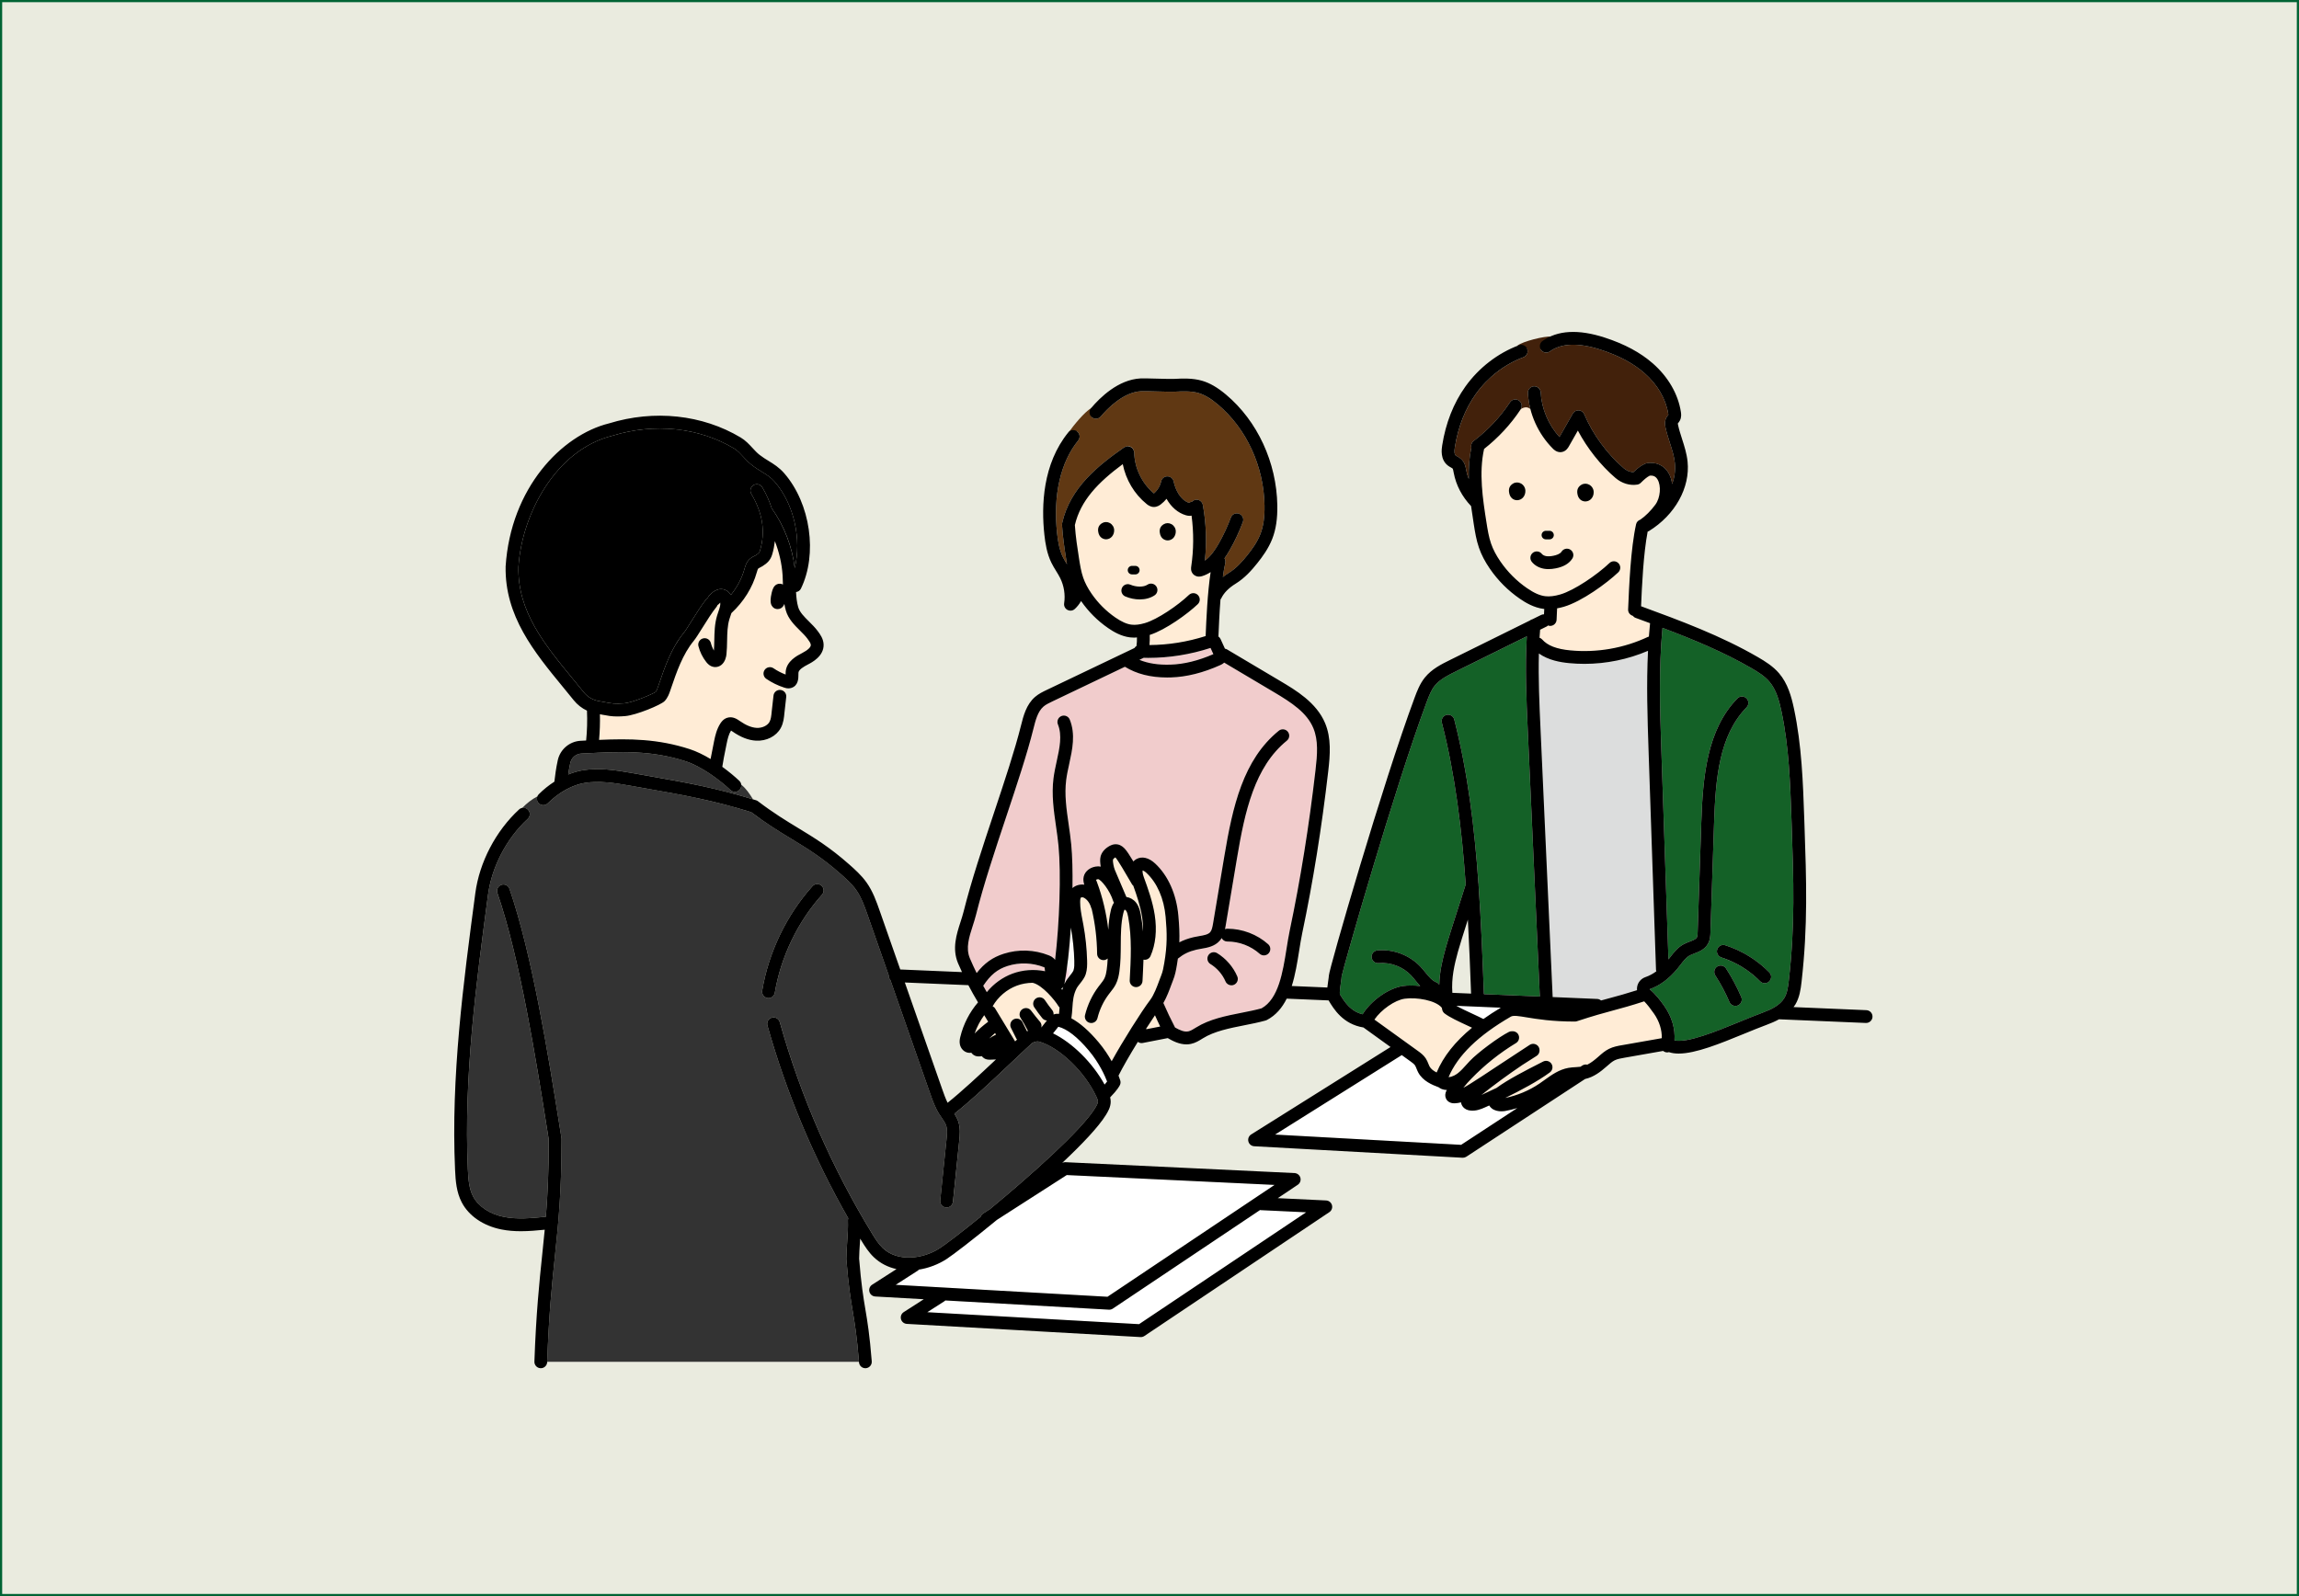 <?xml version="1.0" encoding="UTF-8"?><svg id="b" xmlns="http://www.w3.org/2000/svg" xmlns:xlink="http://www.w3.org/1999/xlink" viewBox="0 0 554.868 385.33"><defs><pattern id="d" x="0" y="0" width="4.739" height="4.739" patternTransform="translate(5392.534 2524.794) scale(1.246)" patternUnits="userSpaceOnUse" viewBox="0 0 4.739 4.739"><rect width="4.739" height="4.739" fill="none" stroke-width="0"/><rect width="4.739" height="4.739" fill="#fff" stroke-width="0"/><circle cx="2.369" cy="2.369" r="1.63" fill="#feb8ca" stroke-width="0"/></pattern></defs><g id="c"><rect x=".262" y=".262" width="554.343" height="384.806" fill="#eaebdf" stroke="#006334" stroke-miterlimit="10" stroke-width=".525"/><path d="M276.624,248.33l.037.144,3.357-.654c-.444-.896-.848-1.811-1.265-2.721-.638.933-1.364,2.036-2.129,3.23Z" fill="#ffecd6" stroke-width="0"/><path d="M280.999,232.478c.734-4.275.682-7.212.327-11.137-.399-4.432-2.045-8.203-4.634-10.616-.415-.386-.751-.55-.916-.593-.044.223-.024.775.278,1.609,1.002,2.757,2.138,5.882,2.643,9.147.57,3.69.215,7.122-1.026,9.927-.296.668-1.006.992-1.694.862-.05,1.734-.14,3.459-.233,5.163-.047.851-.781,1.493-1.626,1.458-.852-.046-1.504-.774-1.458-1.626.276-5.062.562-10.295-.364-15.281-.105-.571-.242-1.207-.534-1.576-.113-.141-.277-.219-.347-.226.012.018-.147.202-.31.89-.574,2.436-.591,4.962-.607,7.636-.013,2.094-.027,4.258-.33,6.409-.131.93-.335,2.023-.858,3.066-.378.753-.881,1.392-1.325,1.957l-.349.448c-1.297,1.707-2.251,3.712-2.759,5.798-.172.706-.804,1.179-1.499,1.179-.121,0-.243-.015-.366-.044-.829-.202-1.337-1.037-1.135-1.866.607-2.495,1.749-4.894,3.302-6.937l.382-.49c.388-.492.753-.957.991-1.429.323-.645.464-1.43.56-2.113.126-.892.192-1.792.233-2.703-.268.236-.608.395-.992.399h-.017c-.845,0-1.535-.68-1.544-1.529-.039-3.694-.49-7.358-1.308-10.831-.029-.068-.078-.123-.098-.197-.452-1.692-1.459-2.342-1.757-2.5-.31-.166-.672-.12-.75-.037-.055.06-.183.281-.184,1.034-.004,1.46.279,2.931.579,4.487l.208,1.099c.512,2.809.813,5.679.893,8.531.03,1.07.029,2.21-.335,3.355-.263.825-.856,1.582-1.431,2.315-.297.378-.604.77-.734,1.019-.843,1.613-.941,3.096-1.054,4.814-.052.793-.118,1.618-.247,2.487,2.092,1.129,4.294,3.053,6.58,5.782,1.332,1.59,2.362,3.176,3.148,4.578,2.617-4.76,7.168-11.992,9.28-14.777.933-1.23,1.702-3.325,2.21-4.71.175-.478.326-.885.449-1.177.396-.936.581-2.014.759-3.057Z" fill="#ffecd6" stroke-width="0"/><path d="M240.16,249.394c-.476.432-.961.855-1.413,1.314.505-.331,1.048-.667,1.641-.938l-.228-.376Z" fill="#ffecd6" stroke-width="0"/><path d="M252.191,241.455c.548.821,1.142,1.628,1.764,2.4.253.313.351.695.328,1.068.029-.012.051-.029.08-.039.447-.159.867-.162,1.235-.117.056-.51.1-1.021.134-1.546-.109-.099-.207-.211-.287-.344-.839-1.397-3.919-5.118-6.213-5.613-.002-0-.003-.002-.004-.002-1.292.011-2.583.234-3.79.68-2.445.906-4.567,2.719-5.865,4.988.236.126.453.292.602.538l4.82,7.944c.169-.159.316-.295.465-.434-.056-.074-.116-.143-.159-.229l-1.304-2.607c-.382-.763-.073-1.69.689-2.073.761-.378,1.69-.072,2.072.69l1.108,2.216c.083-.041.167-.069.25-.106-.035-.053-.079-.098-.109-.156-.51-1.019-1.078-2.017-1.689-2.968-.45-.701-.262-1.633.424-2.105.687-.472,1.626-.315,2.119.355.767,1.042,1.545,1.97,2.171,2.716.328.391.402.891.29,1.352l1.357-1.701c-.425-.02-.841-.209-1.129-.566-.681-.843-1.33-1.727-1.93-2.626-.473-.71-.282-1.667.427-2.141.709-.475,1.668-.284,2.142.427Z" fill="#ffecd6" stroke-width="0"/><path d="M352.649,276.383l13.576-8.889c-.97.293-1.954.535-2.947.711-.175.03-.511.078-.924.078-.689,0-1.591-.133-2.307-.697-.256-.201-.464-.441-.619-.71-.325.147-.634.287-.926.419-1.107.497-2.305.965-3.666.802-.699-.085-1.256-.35-1.659-.79-.309-.339-.498-.749-.563-1.188-.483.127-.982.213-1.501.235-.044.001-.089.002-.133.002-.91,0-1.648-.422-1.985-1.148-.264-.572-.231-1.202.094-1.877.034-.069.078-.13.112-.198-.142-.007-.285-.009-.426-.027-.621-.08-1.132-.288-1.532-.613-1.586-.594-3.824-1.501-4.942-3.578-.166-.307-.298-.632-.428-.957-.117-.293-.228-.571-.353-.761-.223-.337-.669-.658-1.1-.97l-2.1-1.514-30.581,19.191,44.91,2.478Z" fill="#fff" stroke-width="0"/><path d="M244.367,235.045c2.49-.921,5.257-1.107,7.865-.576l-.119-.805c-.005-.037-.01-.074-.015-.112-.035-.016-.079-.034-.136-.056-2.75-1.097-5.946-1.206-8.765-.304-2.467.788-4.14,2.151-5.896,4.794.283.516.567,1.031.862,1.54,1.624-2.007,3.792-3.588,6.203-4.48Z" fill="#f1cccc" stroke-width="0"/><path d="M238.5,246.658l-.959-1.58c-.98,1.355-1.767,2.845-2.314,4.428,1.008-1.041,2.113-1.981,3.273-2.847Z" fill="#ffecd6" stroke-width="0"/><path d="M372.75,260.743c1.726-1.243,3.51-2.527,5.775-2.938.632-.116,1.235-.148,1.818-.18.386-.02.748-.05,1.097-.094l.459-.301c.367-.241.799-.298,1.196-.204.851-.421,1.694-1.064,2.629-1.887l.157-.138c.695-.615,1.482-1.311,2.456-1.793,1.058-.525,2.166-.718,3.144-.89l9.596-1.69c.059-1.958-.592-4.076-1.874-5.914-.905-1.298-1.638-2.224-2.371-2.984-3.212,1.046-5.29,1.608-7.466,2.195-2.333.63-4.744,1.28-8.779,2.609-.156.051-.319.078-.483.078-5.503,0-9.187-.607-11.625-1.009-1.941-.32-3.226-.535-3.829-.181-7.892,4.572-12.813,9.355-15.039,14.615.992-.065,1.845-.633,2.312-1.003.689-.549,1.303-1.234,1.956-1.961.28-.312.56-.624.848-.927,1.925-2.036,6.976-5.789,9.48-7.044.232-.116.477-.15.719-.145.577-.062,1.166.196,1.485.726.442.729.209,1.678-.521,2.12-3.948,2.391-7.58,5.289-10.792,8.613-.634.656-1.308,1.387-1.919,2.183.507-.254,1.017-.56,1.533-.877,1.788-1.103,3.941-2.536,6.22-4.054,1.707-1.136,3.452-2.284,5.203-3.416,1.02-.682,2.041-1.362,3.073-2.017.72-.456,1.673-.245,2.131.476.13.204.192.427.218.652.003.017-.004.034-.001.052.013.16.017.32-.019.474-.079.41-.311.789-.695,1.025-1.135.7-2.279,1.439-3.421,2.18-3.386,2.281-6.695,4.705-9.885,7.244.942-.426,2.216-1.013,3.65-1.701,2.755-2.04,7.294-4.35,10.377-5.918l.879-.449c.717-.364,1.592-.122,2.015.56.424.683.254,1.576-.391,2.054-2.826,2.101-7.082,4.368-10.788,6.174,2.929-.593,5.769-1.78,8.244-3.453.411-.277.819-.571,1.227-.865Z" fill="#ffecd6" stroke-width="0"/><path d="M419.749,246.723c1.985-.813,3.859-1.581,5.624-2.236,2.01-.745,4.21-1.751,5.284-3.562.69-1.165.901-2.624,1.087-4.272,1.512-13.388,1.145-24.003.68-37.444l-.049-1.432c-.296-8.585-.601-17.462-2.412-26.036-.551-2.603-1.286-5.276-2.935-7.199-1.149-1.341-2.733-2.317-4.257-3.202-6.799-3.949-14.169-6.987-21.523-9.765-.939,9.78-.611,19.789-.282,29.481l1.716,50.558c.157-.197.314-.393.469-.595.801-1.042,1.709-2.223,3.047-2.987.542-.308,1.095-.521,1.63-.725.795-.304,1.481-.567,1.711-.988.158-.292.178-.836.194-1.317l.876-26.368c.366-11.038,1.341-22.448,8.713-30.021.593-.612,1.571-.624,2.183-.03.611.595.624,1.573.029,2.184-6.606,6.788-7.477,17.103-7.839,27.969l-.876,26.369c-.024.742-.058,1.757-.57,2.694-.775,1.418-2.185,1.958-3.316,2.391-.447.172-.869.332-1.205.525-.798.455-1.445,1.295-2.129,2.186-.254.331-.509.662-.774.98-2.059,2.468-4.246,4.081-6.689,4.93,1.487,1.218,2.609,2.715,3.601,4.137,1.779,2.552,2.606,5.463,2.402,8.218,3.109.676,10.011-2.148,15.61-4.444ZM414.453,229.197c.26-.811,1.126-1.263,1.942-.998,3.997,1.284,7.671,3.544,10.624,6.537.599.606.593,1.585-.015,2.183-.301.297-.692.445-1.084.445-.399,0-.797-.153-1.099-.46-2.606-2.64-5.845-4.633-9.371-5.765-.812-.26-1.258-1.131-.998-1.942ZM414.45,233.345c.716-.461,1.673-.257,2.136.459,1.411,2.183,2.646,4.503,3.67,6.897.336.785-.027,1.692-.811,2.028-.198.085-.405.125-.607.125-.6,0-1.17-.35-1.42-.936-.958-2.234-2.11-4.401-3.427-6.437-.462-.717-.257-1.672.459-2.136Z" fill="#146127" stroke-width="0"/><path d="M351.33,162.105c-1.868.924-3.802,1.88-5.037,3.417-.843,1.045-1.363,2.346-1.957,3.939-7.772,20.869-20.032,63.802-20.522,66.202-.016.4-.092.927-.187,1.58-.108.744-.33,2.26-.252,2.777,1.301,2.171,2.73,4.154,5.486,4.845,2.04-3.302,6.319-6.355,9.779-6.825,1.114-.152,2.585-.169,4.132.004-.423-.449-.809-.918-1.175-1.366-.338-.414-.674-.828-1.033-1.208-1.973-2.094-4.968-3.219-7.835-2.95-.845.08-1.603-.54-1.684-1.39-.082-.848.54-1.603,1.39-1.684,3.789-.366,7.765,1.132,10.379,3.907.408.432.792.902,1.176,1.372.858,1.05,1.669,2.042,2.676,2.412.307.112.532.327.707.575.072-3.127.769-6.026,1.531-8.787.54-1.959,2.22-7.194,3.568-11.4.532-1.66.988-3.082,1.281-4.016-.944-13.314-2.536-26.517-5.752-39.038-.212-.826.286-1.667,1.111-1.88.821-.209,1.667.285,1.88,1.112,3.266,12.717,4.881,26.062,5.836,39.494.041.162.05.326.036.498.614,8.786.953,17.606,1.282,26.311l13.498.571-2.923-64.541c-.332-7.34-.67-14.903-.218-22.421l-17.17,8.491Z" fill="#146127" stroke-width="0"/><path d="M367.016,98.825c-2.413,3.65-5.392,6.848-8.829,9.556-1.294,5.779-.315,12.097.564,17.686.273,1.741.555,3.541,1.122,5.176.492,1.417,1.232,2.831,2.26,4.326,1.748,2.536,3.914,4.704,6.439,6.442,1.687,1.162,3.086,1.775,4.402,1.931,1.028.122,2.213-.018,3.622-.432,3.365-.986,8.842-4.715,11.848-7.578.616-.587,1.592-.565,2.183.052.588.618.565,1.595-.054,2.183-2.729,2.6-8.781,7.037-13.108,8.305-.576.169-1.124.294-1.657.391l-.126,2.768c-.038.828-.722,1.474-1.542,1.474-.023,0-.047-.001-.072-.002-.157-.007-.298-.059-.439-.11-.096.082-.181.173-.299.231l-1.619.801c-.05.645-.101,1.291-.139,1.938.231.086.449.209.624.407,1.307,1.487,3.471,2.327,6.81,2.645,6.427.606,12.914-.522,18.76-3.272.063-.03.13-.027.195-.048.082-1.083.174-2.166.286-3.246-1.178-.437-2.354-.869-3.524-1.299-.269-.099-.473-.28-.642-.487-.67-.192-1.159-.795-1.129-1.522l.01-.223c.226-5.414.606-14.477,1.916-20.365.122-.547.529-.937,1.024-1.105,1.198-.813,2.572-2.176,3.639-3.638,1.2-1.644,1.438-4.547.499-6.091-.425-.697-1.008-.978-1.871-.89-.735.366-1.396.982-2.171,1.738-.23.225-.525.371-.842.42-1.823.28-3.73-.303-5.25-1.602-3.568-3.043-6.83-7.179-9.081-11.445l-2.185,3.836c-.176.311-.716,1.26-1.856,1.37-1.053.102-1.742-.597-1.972-.827-2.639-2.635-4.525-5.999-5.442-9.582-.565-.539-1.515-.552-2.319,0-.015.027-.016.057-.034.083ZM381.668,117.037c.589-.349,1.301-.354,1.909-.013.644.36,1.05,1.035,1.061,1.762.018,1.234-.803,2.208-1.912,2.265-.032.002-.065.003-.097.003-.817,0-1.78-.522-1.944-2.018-.096-.89.224-1.544.982-1.998ZM373.098,128.147h.005l.875.001h.002c.567,0,1.028.459,1.03,1.028.001.568-.459,1.03-1.027,1.031l-.89-.001c-.568-.002-1.027-.466-1.025-1.034.002-.567.462-1.025,1.03-1.025ZM369.947,133.459c.667-.529,1.638-.42,2.17.247.215.271.602.472,1.06.553.47.083,1.028.054,1.75-.091.695-.139,1.598-.422,1.948-.982.453-.724,1.408-.941,2.129-.49.723.452.942,1.405.49,2.128-.751,1.199-2.085,1.997-3.964,2.373-.657.131-1.247.196-1.798.196-.378,0-.738-.031-1.088-.092-1.211-.212-2.256-.806-2.945-1.672-.531-.668-.42-1.639.247-2.17ZM368.155,118.487c.018,1.236-.804,2.209-1.914,2.265-.032.001-.065.002-.097.002-.814,0-1.778-.522-1.941-2.018-.097-.892.225-1.546.985-2.0.582-.346,1.295-.354,1.906-.013.644.36,1.051,1.035,1.062,1.763Z" fill="#ffecd6" stroke-width="0"/><path d="M404.228,111.746c-.166-1.603-.668-3.17-1.2-4.83-.378-1.182-.77-2.404-1.043-3.671-.102-.47-.316-1.454.183-2.406.148-.284.327-.497.458-.651.012-.014.024-.028.035-.041-.004-.051-.012-.128-.03-.248-.556-3.587-2.6-7.083-5.754-9.843-2.691-2.354-6.134-4.193-10.526-5.621-5.351-1.74-9.477-1.607-12.261.397-.691.497-1.656.34-2.155-.352-.382-.531,2.008-2.697,2.344-3.216-1.278-.179-6.829,1.107-8.107,2.228.23.172,2.325.474,2.433.763.298.8-.11,1.689-.909,1.986-4.532,1.684-8.616,4.836-11.499,8.875-2.589,3.625-4.294,7.966-5.068,12.902-.169,1.074-.094,1.713.229,1.953.105.079.223.138.338.201.264.145.591.326.902.598.93.817,1.127,1.893,1.272,2.679l.024.136c.131.701.345,1.385.6,2.056-.068-2.523.089-5.066.613-7.572-.148-.584.055-1.226.566-1.613,3.444-2.601,6.393-5.741,8.767-9.333.47-.711,1.426-.908,2.141-.437.685.453.876,1.354.471,2.056.999-.59,1.685-.5,2.319,0-.324-1.266-.533-2.558-.603-3.857-.046-.852.607-1.579,1.458-1.625.894-.038,1.58.607,1.626,1.459.213,3.933,1.853,7.813,4.533,10.78l3.223-5.659c.292-.511.839-.811,1.436-.778.588.036,1.104.403,1.331.946,1.991,4.766,5.556,9.639,9.535,13.033.352.299,1.223.932,2.331.933.768-.734,1.698-1.544,2.879-2.057.12-.052.248-.089.378-.11,2.194-.34,4.079.504,5.178,2.311.482.791.769,1.745.911,2.754.566-1.621.826-3.348.642-5.124Z" fill="#42210b" stroke-width="0"/><path d="M257.86,104.445c.396-.045,1.797-.544,2.132-.272.663.537.765,1.509.228,2.172-4.283,5.29-6.09,13.253-5.088,22.424.198,1.817.519,3.916,1.387,5.701.284.584.633,1.152,1.001,1.753-.051-.311-.102-.623-.15-.93-.413-2.629-.881-5.608-1.053-8.582-.004-.075.024-.141.031-.214.006-.071-.012-.138.004-.209,1.897-8.539,8.716-13.913,14.958-18.281.039-.028.086-.032.127-.056.09-.052.183-.091.284-.124.101-.033.198-.057.301-.068.047-.006.088-.03.136-.031.774-.051,1.396.5,1.545,1.216.001.006.001.012.002.019.017.089.031.179.033.272.091,3.785,1.866,7.462,4.762,9.888.903-.784,1.504-1.802,1.737-2.892.152-.713.781-1.222,1.51-1.222.728,0,1.358.509,1.51,1.221.442,2.067,1.653,4.491,3.73,5.17.217-.164.474-.264.742-.297.214-.211.471-.382.789-.439.845-.16,1.642.406,1.794,1.245.802,4.443.965,8.954.487,13.436,1.473-1.055,2.573-2.766,3.335-4.101,1.148-2.013,2.136-4.132,2.937-6.299.295-.8,1.182-1.212,1.984-.913.8.296,1.208,1.184.913,1.984-.859,2.324-1.919,4.598-3.151,6.757-.357.626-.786,1.319-1.28,2.014.197.328.28.726.19,1.128-.229,1.026-.423,2.177-.592,3.395.453-.356.939-.698,1.466-1.023,1.816-1.118,3.265-2.777,4.443-4.252,1.062-1.331,2.38-3.112,3.146-5.082.731-1.882,1.05-4.075,1.004-6.9-.156-9.488-4.369-18.614-11.269-24.412-1.737-1.458-3.225-2.334-4.685-2.757-1.801-.522-3.832-.42-5.798-.321-.688.033-2.357-.009-4.127-.057-1.559-.041-3.322-.089-3.89-.059-4.362.22-8.263,4.33-9.737,6.087-.548.655-1.523.738-2.175.19-.407-.341-.116-1.773-.066-2.265-1.799,1.068-4.387,4.315-5.586,5.983Z" fill="#603813" stroke-width="0"/><path d="M189.24,165.988c-1.518-.492-2.96-1.199-4.285-2.101-.705-.48-.888-1.441-.408-2.146.48-.706,1.442-.887,2.146-.408.912.621,1.892,1.129,2.921,1.515-.001-.226.001-.447.016-.652.183-2.579,2.736-3.897,3.963-4.53,1.373-.709,2.121-1.409,2.104-1.97-.012-.427-.458-1.025-.815-1.506-.49-.659-1.129-1.293-1.805-1.964-1.327-1.317-2.83-2.81-3.405-4.835-.151-.531-.265-1.063-.355-1.596-.169.417-.414.806-.839,1.045-.237.134-.521.203-.803.203-.227,0-.453-.045-.654-.136-.287-.13-.795-.467-.968-1.263-.083-.386-.15-1.065.202-2.551.195-.832.481-1.654,1.24-2.023.449-.219,1.032-.195,1.477.042-.02-.751-.039-1.501-.087-2.247-.183-2.786-.832-5.578-1.863-8.231-.128,1.066-.322,2.13-.638,3.191-.431,1.447-1.253,2.185-2.439,2.905-.167.102-.343.192-.519.281-.128.065-.262.121-.372.206-.164.125-.278.536-.389.933-1.048,3.728-3.163,7.097-6.134,9.866-.073.229-.149.455-.224.674-.09.261-.18.521-.258.78-.486,1.608-.519,3.351-.555,5.197-.021,1.077-.043,2.191-.159,3.307-.053.511-.278,1.783-1.217,2.539-.425.343-.94.525-1.473.525-.087,0-.175-.005-.262-.015-1.067-.119-1.692-.914-1.927-1.213-.877-1.117-1.526-2.436-1.877-3.813-.21-.826.29-1.667,1.117-1.877.821-.211,1.666.29,1.877,1.117.161.635.413,1.252.742,1.822.058-.795.074-1.605.09-2.452.038-1.974.078-4.015.687-6.03.089-.295.19-.592.293-.89.283-.823.551-1.605.456-2.212-.11.091-.253.226-.431.427-.07.079-.161.121-.242.182-.058.141-.115.282-.217.406-1.029,1.247-2.377,3.402-3.46,5.133-.872,1.394-1.561,2.495-2.029,3.063-2.697,3.268-4.155,7.54-5.565,11.672l-.114.337c-.257.75-.608,1.775-1.389,2.578-.882.908-6.827,3.378-9.493,3.604-.735.062-1.353.089-1.901.089-1.397,0-2.335-.178-3.576-.414-.198-.037-.408-.077-.629-.118.052,2.062-.017,4.132-.204,6.19,7.415-.32,14.182-.266,21.887,2.235,1.658.538,3.379,1.391,5.029,2.384.187-1.051.448-2.349.851-4.334.273-1.345.637-2.894,1.504-4.242.168-.262.68-1.059,1.62-1.369,1.34-.444,2.458.336,3.059.754,1.522,1.058,2.861,1.605,4.093,1.672,1.319.071,2.59-.523,3.097-1.444.355-.645.439-1.547.52-2.421.089-.961.158-1.486.226-2.012.065-.493.129-.988.213-1.891.079-.849.839-1.464,1.681-1.395.474.044.861.309,1.112.673.137-.368.255-.736.343-1.103-.239-.042-.449-.096-.584-.14Z" fill="#ffecd6" stroke-width="0"/><path d="M178.886,189.423c.059.445-.054.909-.387,1.26-.304.321-.713.483-1.121.483-.382,0-.763-.14-1.061-.423-2.758-2.61-7.165-5.771-10.794-6.949-8.385-2.724-15.789-2.35-24.361-1.917l-.854.043c-1.289.065-2.384.997-2.663,2.268-.221,1.005-.374,1.919-.499,2.79,1.198-.49,2.401-.853,3.568-1.035,3.938-.616,7.894-.023,11.607.637l3.66.646c9.533,1.677,16.508,2.914,25.762,5.747-.819-1.343-1.701-2.643-2.855-3.551Z" fill="#333" stroke-width="0"/><path d="M264.591,264.695c-2.804-5.997-8.853-11.811-13.771-13.234-.432-.124-1.043-.011-1.639.301-.318.234-2.462,2.264-4.536,4.225-4.42,4.181-10.385,9.825-14.303,12.881.348.539.685,1.127.918,1.793.579,1.65.4,3.38.257,4.769l-1.515,14.692c-.082.795-.752,1.386-1.534,1.386-.053,0-.106-.002-.16-.009-.849-.088-1.465-.846-1.378-1.694l1.515-14.692c.123-1.196.25-2.433-.1-3.432-.21-.6-.62-1.193-1.054-1.821-.211-.304-.42-.609-.615-.919-1.006-1.603-1.613-3.335-2.199-5.009l-9.577-27.341c-.271-.292-.431-.686-.413-1.116.001-.013.008-.024.009-.037l-5.056-14.434c-.753-2.152-1.533-4.378-2.82-6.186-.963-1.355-2.202-2.49-3.721-3.832-4.475-3.959-8.068-6.143-11.873-8.456-2.96-1.801-6.021-3.661-9.727-6.468-9.316-2.883-16.268-4.106-25.857-5.793l-3.664-.647c-3.458-.615-7.123-1.17-10.59-.627-3.005.47-6.356,2.312-8.964,4.927-.602.604-1.58.605-2.184.003-.45-.448-.563-1.104-.344-1.659-1.286.661-2.562,1.648-3.668,2.793.511-.102,1.058.03,1.437.441.578.627.538,1.605-.089,2.182-5.104,4.703-8.691,11.56-9.594,18.344-2.884,21.665-5.867,44.069-4.868,66.234.108,2.391.285,4.694,1.26,6.569,1.254,2.413,4.028,4.261,7.419,4.943,3.26.657,6.732.31,10.09-.027.021-.002.04.007.061.006.415-5.106.697-10.779.699-18.637l-.286-1.796c-2.811-17.67-6.66-41.87-12.115-57.742-.277-.806.152-1.684.958-1.962.807-.277,1.685.152,1.962.959,5.542,16.125,9.416,40.478,12.244,58.261l.305,1.916c.013.08.019.162.019.243,0,12.922-.776,20.353-1.598,28.219-.718,6.865-1.459,13.963-1.869,25.552h75.249c-.499-6.225-1.007-9.253-1.498-12.177-.505-3.01-1.027-6.122-1.541-12.564-.004-.046-.005-.091-.005-.138.013-1.329.108-2.722.2-4.071.12-1.763.245-3.587.178-5.212-.007-.175.032-.339.08-.498-8.359-14.648-14.916-30.264-19.498-46.519-.231-.82.246-1.673,1.067-1.905.825-.232,1.675.246,1.906,1.067,5.063,17.963,12.561,35.144,22.285,51.063.827,1.353,1.591,2.55,2.567,3.481,3.633,3.461,9.77,2.626,13.697.086,1.596-1.034,5.351-3.904,9.917-7.617.111-.311.298-.599.597-.791l1.691-1.085c9.791-8.087,22.05-19.01,25.317-24.315.332-.539.707-1.15.714-1.623.005-.358-.202-.832-.397-1.25ZM198.393,215.996c-5.882,6.565-9.928,14.974-11.392,23.679-.127.753-.781,1.288-1.521,1.288-.085,0-.172-.007-.258-.022-.841-.141-1.408-.937-1.267-1.779,1.561-9.272,5.871-18.232,12.138-25.227.569-.634,1.546-.688,2.18-.119.635.57.689,1.546.12,2.181Z" fill="#333" stroke-width="0"/><path d="M358.021,246.01c1.301-.926,2.704-1.839,4.211-2.74l-10.755-.455c1.094.624,2.644,1.343,3.959,1.953.965.448,1.873.871,2.585,1.242Z" fill="#fff" stroke-width="0"/><path d="M382.407,160.266c-1.23,0-2.463-.058-3.694-.175-2.122-.201-4.985-.688-7.298-2.328-.154,6.068.118,12.174.389,18.132l2.936,64.812,10.778.456c.348.015.647.164.897.37.747-.208,1.453-.399,2.147-.586,1.958-.528,3.824-1.032,6.536-1.898-.027-.288-.022-.582.037-.877.213-1.066.954-1.917,1.986-2.276.924-.321,1.795-.785,2.64-1.403-.034-.119-.08-.234-.085-.364l-1.798-52.967c-.268-7.884-.533-15.977-.129-24.04-4.858,2.07-10.078,3.145-15.343,3.145Z" fill="#dcdddd" stroke-width="0"/><path d="M344.097,255.496c.301.456.483.915.644,1.319.086.215.169.432.279.635.332.617.956,1.076,1.717,1.466,1.61-3.849,4.435-7.425,8.545-10.812-.366-.172-.747-.35-1.145-.534-2.104-.976-4.28-1.985-5.483-2.909-.268-.206-.461-.494-.55-.82-.052-.191-.077-.373-.123-.562-1.488-1.803-6.051-2.569-8.925-2.18-2.415.329-5.703,2.66-7.339,5.045l10.51,7.579c.595.428,1.335.963,1.872,1.772Z" fill="#ffecd6" stroke-width="0"/><path d="M292.849,157.924l-.684-1.5c-4.886,1.587-9.94,2.398-15.066,2.398-.354,0-.709-.014-1.063-.022l-1.044.499c2.125.875,4.58,1.258,7.536,1.156,3.223-.1,6.692-.952,10.32-2.53Z" fill="#f1cccc" stroke-width="0"/><path d="M240.617,294.489c-5.747,4.728-10.575,8.437-12.186,9.48-1.939,1.255-4.263,2.16-6.662,2.537-.08.083-.147.176-.248.241l-5.344,3.431,51.117,2.886,40.326-27.005-50.157-2.382-16.846,10.813Z" fill="#fff" stroke-width="0"/><path d="M181.875,117.113c.732-.434,1.681-.193,2.116.542.991,1.673,1.723,3.352,2.253,5.034,3.064,4.313,4.966,9.274,5.567,14.44,1.689-6.907-.139-15.402-4.835-20.819-.942-1.087-1.941-1.701-3.096-2.411-.774-.476-1.574-.968-2.441-1.644-.793-.618-1.439-1.317-2.063-1.992-.722-.781-1.403-1.519-2.208-2-8.498-5.079-19.2-6.201-29.362-3.074-13.645,3.394-21.848,18.853-22.68,31.686-.206,10.778,6.267,18.658,13.12,27.001.877,1.067,1.758,2.139,2.629,3.223.918,1.142,2.208,1.903,3.635,2.145.566.096,1.05.187,1.488.271,1.634.31,2.453.467,4.642.281,2.019-.17,6.746-2.187,7.591-2.737.27-.319.459-.873.628-1.365l.114-.335c1.499-4.394,3.05-8.938,6.106-12.64.339-.411,1.045-1.54,1.793-2.735,1.19-1.902,2.539-4.058,3.697-5.46.076-.092.176-.147.266-.216.065-.163.146-.323.27-.462,1.299-1.456,2.607-1.948,3.887-1.457.589.225,1.067.67,1.408,1.246,1.522-1.897,2.64-4.004,3.264-6.226.237-.849.528-1.891,1.51-2.643.299-.229.61-.386.859-.512.105-.053.211-.104.309-.164.829-.504.95-.704,1.082-1.146,1.359-4.561.675-9.047-2.09-13.714-.434-.734-.192-1.681.542-2.116Z" fill="#000" stroke-width="0"/><path d="M287.587,124.487c-.136.02-.269.049-.412.049-.307,0-.629-.046-.957-.143-1.924-.567-3.551-1.979-4.672-3.977-.411.504-.879.959-1.393,1.349-.225.171-.825.626-1.642.629h-.005c-.871,0-1.49-.5-1.755-.714-2.985-2.404-5.022-5.881-5.769-9.632-5.968,4.416-10.172,8.783-11.561,14.706.173,2.753.611,5.568,1.002,8.059.246,1.566.5,3.185,1.006,4.642.439,1.264,1.1,2.529,2.021,3.866,1.566,2.273,3.507,4.216,5.769,5.773,1.501,1.033,2.741,1.578,3.902,1.717.905.106,1.956-.019,3.207-.385,3.014-.884,7.926-4.229,10.624-6.8.616-.588,1.592-.565,2.183.052.588.618.565,1.595-.054,2.183-2.412,2.3-7.69,6.168-11.594,7.422.019.796.015,1.609-.06,2.445,4.577-.039,9.203-.787,13.555-2.172.17-4.076.44-10.383,1.206-15.439-.627.402-1.303.744-2.052.969-.279.083-.531.118-.756.118-.798,0-1.272-.433-1.464-.658-.572-.664-.458-1.451-.42-1.71.609-4.108.635-8.252.09-12.349ZM267.039,130.193c-.026.001-.052.002-.079.002-.671,0-1.751-.406-1.919-1.954v-.001c-.094-.87.22-1.508.96-1.95.574-.341,1.273-.346,1.869-.015.628.35,1.025,1.008,1.037,1.717.02,1.199-.783,2.144-1.867,2.2ZM273.22,136.611l.792.002c.568,0,1.03.461,1.03,1.03s-.461,1.03-1.03,1.03l-.801-.002c-.568-.002-1.027-.466-1.025-1.034s.522-1.036,1.034-1.025ZM278.667,143.717c-.98.66-2.245.994-3.594.994-1.139,0-2.338-.238-3.477-.719-.786-.332-1.154-1.237-.822-2.023.332-.787,1.234-1.156,2.023-.823,1.48.625,3.224.628,4.145.008.707-.476,1.668-.289,2.144.418.476.707.289,1.667-.418,2.144ZM281.908,130.462c-.026.001-.052.002-.079.002-.672,0-1.754-.407-1.919-1.958-.092-.869.222-1.506.963-1.947.571-.341,1.272-.348,1.869-.013.629.352,1.025,1.012,1.034,1.723.019,1.192-.783,2.138-1.868,2.193Z" fill="#ffecd6" stroke-width="0"/><path d="M283.602,248.054c1.15.649,2.252,1.137,3.204.935.553-.116,1.139-.482,1.76-.869l.114-.072c3.242-2.019,7.202-2.803,11.032-3.56,1.677-.332,3.259-.65,4.745-1.056,4.108-2.262,5.141-8.707,6.048-14.406.248-1.557.483-3.028.773-4.409,2.57-12.221,4.662-25.243,6.218-38.701.441-3.808.703-7.2-.535-10.154-1.564-3.729-5.222-6.128-9.488-8.661l-12.024-7.138c-.339.326-.715.502-.928.598-4.145,1.86-8.149,2.863-11.896,2.98-.316.01-.629.015-.937.015-4.031,0-7.375-.858-10.193-2.587l-17.524,8.373c-.804.384-1.564.747-2.143,1.248-1.377,1.19-1.92,3.36-2.398,5.275-1.544,6.18-3.993,13.53-6.586,21.312-2.688,8.068-5.468,16.41-7.278,23.656-.228.912-.522,1.827-.807,2.711-.88,2.736-1.712,5.321-.695,7.773.512,1.212,1.065,2.412,1.646,3.599,1.864-2.395,3.854-3.806,6.546-4.667,3.541-1.131,7.393-.997,10.849.377.348.138,1.059.428,1.541,1.113,1.059-8.839,1.47-20.763.824-27.54-.148-1.555-.379-3.153-.602-4.699-.543-3.768-1.106-7.664-.609-11.591.176-1.389.479-2.779.773-4.124.701-3.212,1.363-6.245.289-8.911-.319-.791.065-1.69.856-2.009.791-.318,1.69.065,2.009.856,1.429,3.548.633,7.196-.137,10.723-.291,1.338-.568,2.601-.726,3.854-.444,3.511.064,7.033.602,10.761.228,1.582.465,3.219.619,4.847.268,2.815.356,6.501.297,10.485.754-.666,1.802-.952,2.852-.817-.179-.555-.312-1.206-.146-1.927.329-1.428,1.759-2.453,3.476-2.495h.065c.194,0,.388.023.58.064-.154-.846-.224-1.777-.031-2.486.258-.946.936-1.771,1.962-2.389.276-.166,1.113-.667,2.124-.487.902.16,1.484.772,1.764,1.067.441.464,1.12,1.494,2.059,3.049.212-.224.449-.428.738-.583,1.351-.726,2.994-.332,4.512,1.08,3.147,2.934,5.136,7.408,5.605,12.598.209,2.32.312,4.324.233,6.43,1.027-.534,2.126-.931,3.416-1.236.439-.103.897-.183,1.356-.26,1.111-.189,2.16-.368,2.67-.95.394-.45.548-1.215.708-2.169l2.719-16.22c2.002-11.944,4.514-23.246,13.134-30.243.662-.536,1.634-.436,2.172.226.538.662.437,1.634-.225,2.172-7.784,6.318-10.134,17.019-12.036,28.357l-2.719,16.22c-.048.286-.102.601-.172.93.166-.062.34-.109.527-.11h.074c3.574,0,7.147,1.362,9.816,3.744.636.568.691,1.544.124,2.181-.305.342-.728.516-1.153.516-.366,0-.734-.129-1.028-.392-2.109-1.883-4.935-2.96-7.758-2.96h-.067c-.591,0-1.089-.343-1.348-.831-.131.211-.273.419-.444.615-1.234,1.409-2.957,1.703-4.477,1.961-.393.067-.786.133-1.162.222-1.842.435-3.108,1.057-4.476,2.161-.071.509-.15,1.031-.244,1.576-.2,1.159-.426,2.472-.959,3.735-.11.259-.24.618-.394,1.039-.447,1.219-1.076,2.92-1.908,4.37.002.004.005.006.007.01.866,1.991,1.813,3.973,2.813,5.898ZM291.637,230.615c.447-.728,1.396-.957,2.124-.51,2.138,1.312,3.865,3.304,4.861,5.612.338.784-.023,1.692-.806,2.03-.2.086-.408.127-.611.127-.599,0-1.167-.349-1.419-.932-.746-1.728-2.038-3.221-3.639-4.202-.728-.447-.955-1.397-.51-2.124Z" fill="#f1cccc" stroke-width="0"/><path d="M268.582,315.916c-.255.172-.554.262-.859.262-.029,0-.058-.001-.087-.002l-39.488-2.229c-.056.049-.094.112-.158.153l-4.19,2.69,51.117,2.886,40.327-27.007-10.973-.521c-.051-.002-.092-.028-.141-.036l-35.547,23.805Z" fill="#fff" stroke-width="0"/><path d="M266.594,261.84c.27-.31.469-.561.608-.748-.497-1.306-1.848-4.423-4.417-7.488-2.714-3.24-5.256-5.221-7.357-5.735-.006.007-.012.015-.018.022l-1.261,1.58c4.667,2.281,9.541,7.092,12.444,12.369Z" fill="#fff" stroke-width="0"/><path d="M259.095,234.267c.218-.685.215-1.494.191-2.332-.076-2.679-.357-5.373-.836-8.01-.34,5.123-.875,10.049-1.559,13.698.079-.172.154-.344.246-.519.262-.5.658-1.005,1.041-1.493.328-.419.824-1.051.918-1.345Z" fill="url(#d)" stroke-width="0"/><path d="M271.851,216.543c.874.125,1.73.596,2.332,1.355.697.879.964,1.929,1.15,2.931.25,1.347.418,2.698.525,4.049.043-1.12-.024-2.297-.213-3.518-.4-2.588-1.272-5.168-2.121-7.529-.109-.099-.221-.196-.301-.329-.135-.223-.357-.605-.632-1.078-.761-1.311-2.783-4.791-3.341-5.377-.021-.023-.041-.043-.058-.06-.001,0-.001.001-.001.001-.372.224-.542.438-.573.553-.083.399.173,1.813.451,2.47,1.297,3.076,2.204,5.222,2.782,6.532Z" fill="#ffecd6" stroke-width="0"/><path d="M265.043,212.237c-.242.01-.47.125-.521.181.033.019.164.368.242.574,1.341,3.584,2.255,7.472,2.731,11.472.079-1.563.237-3.135.605-4.694.083-.351.273-1.139.758-1.857-.048-.088-.113-.162-.144-.262-.881-2.814-2.964-5.262-3.67-5.414Z" fill="#ffecd6" stroke-width="0"/><path d="M256.143,238.694c.081.093.155.183.232.275.072-.234.156-.472.248-.711-.127.182-.292.325-.48.437Z" fill="#fff" stroke-width="0"/><path d="M450.46,243.871l-17.582-.744c.149-.204.303-.405.435-.627,1.004-1.695,1.282-3.568,1.499-5.5,1.538-13.615,1.168-24.33.7-37.898l-.05-1.431c-.299-8.714-.61-17.725-2.478-26.568-.634-3.001-1.509-6.117-3.61-8.57-1.462-1.706-3.375-2.889-5.053-3.863-8.955-5.203-18.754-8.822-28.245-12.31.211-5.019.566-12.641,1.586-18.017.107-.037.215-.076.315-.138,6.314-3.894,9.973-10.479,9.322-16.777-.198-1.922-.774-3.717-1.331-5.454-.372-1.163-.724-2.261-.965-3.379-.041-.191-.057-.301-.061-.365.013-.017.028-.033.043-.05.141-.167.335-.397.488-.713.399-.814.271-1.643.209-2.042-.668-4.305-3.074-8.458-6.774-11.695-3.01-2.634-6.806-4.673-11.605-6.234-6.341-2.063-11.394-1.783-15.019.827-.692.498-.849,1.463-.352,2.155s1.464.849,2.155.352c2.785-2.004,6.909-2.137,12.261-.397,4.393,1.429,7.836,3.268,10.526,5.621,3.154,2.76,5.198,6.256,5.755,9.843.018.12.027.198.03.248-.012.015-.024.029-.037.043-.13.154-.308.364-.459.653-.494.947-.284,1.929-.181,2.402.273,1.268.664,2.49,1.044,3.673.532,1.659,1.034,3.226,1.2,4.828.184,1.776-.076,3.503-.642,5.124-.141-1.008-.429-1.962-.911-2.753-1.1-1.807-2.983-2.651-5.178-2.311-.13.02-.258.057-.378.11-1.123.487-1.993,1.215-2.878,2.057-1.107-.001-1.981-.633-2.332-.933-3.982-3.396-7.547-8.268-9.536-13.033-.228-.543-.744-.91-1.331-.946-.598-.033-1.144.267-1.436.778l-3.224,5.658c-2.68-2.968-4.319-6.847-4.531-10.778-.045-.852-.79-1.498-1.625-1.459-.852.046-1.505.773-1.459,1.625.268,4.973,2.471,9.872,6.044,13.439.23.23.92.919,1.972.827,1.142-.111,1.681-1.059,1.857-1.37l2.183-3.836c2.251,4.265,5.513,8.402,9.083,11.446,1.521,1.299,3.434,1.885,5.25,1.601.318-.049.613-.197.843-.422.773-.755,1.432-1.37,2.169-1.737.873-.088,1.447.194,1.872.89.94,1.544.701,4.447-.499,6.091-1.067,1.462-2.442,2.826-3.643,3.64-.491.169-.898.558-1.02,1.102-1.313,5.905-1.69,14.987-1.917,20.413l-.007.175c-.03.727.458,1.329,1.128,1.521.169.207.373.388.642.487,1.171.43,2.347.863,3.526,1.299-.112,1.08-.204,2.162-.286,3.245-.065.021-.133.018-.196.048-5.845,2.751-12.334,3.881-18.76,3.272-3.339-.318-5.503-1.158-6.81-2.645-.174-.198-.393-.321-.624-.407.038-.648.088-1.293.139-1.938l1.619-.801c.118-.058.204-.15.3-.232.141.05.283.103.44.11.024.001.049.002.072.002.82,0,1.504-.646,1.542-1.474l.126-2.768c.533-.097,1.082-.222,1.657-.391,4.325-1.268,10.379-5.705,13.108-8.305.618-.588.641-1.566.054-2.183-.59-.619-1.568-.642-2.183-.054-3.007,2.864-8.485,6.593-11.848,7.578-1.407.413-2.593.554-3.623.432-1.314-.156-2.714-.77-4.402-1.931-2.525-1.738-4.692-3.906-6.438-6.442-1.031-1.497-1.771-2.912-2.26-4.327-.563-1.622-.835-3.343-1.123-5.175-.879-5.588-1.858-11.904-.564-17.685,3.435-2.707,6.415-5.905,8.829-9.557.471-.711.275-1.67-.436-2.14-.712-.471-1.67-.277-2.139.436-2.377,3.594-5.327,6.734-8.769,9.334-.51.386-.714,1.027-.567,1.611-.524,2.506-.682,5.048-.614,7.571-.255-.671-.468-1.353-.599-2.054l-.024-.136c-.145-.786-.342-1.862-1.272-2.679-.312-.273-.64-.454-.903-.599-.117-.064-.235-.124-.337-.2-.324-.24-.399-.879-.23-1.953.775-4.939,2.48-9.279,5.068-12.902,2.886-4.04,6.97-7.191,11.501-8.875.8-.297,1.207-1.186.909-1.986-.297-.8-1.187-1.206-1.985-.91-5.103,1.896-9.698,5.439-12.939,9.975-2.867,4.017-4.754,8.801-5.606,14.218-.133.85-.539,3.438,1.44,4.911.214.159.45.295.689.426.133.073.298.164.357.215.123.108.208.574.27.915l.028.147c.554,2.963,2.004,5.74,4.193,8.035.2,1.491.428,2.954.65,4.371.296,1.876.601,3.816,1.255,5.697.582,1.68,1.445,3.337,2.635,5.066,1.961,2.848,4.393,5.282,7.231,7.235,1.331.916,3.381,2.168,5.788,2.454.032.004.067.002.099.006l-.059,1.298c-.233-.001-.467.034-.689.146l-2.106,1.041c-.232.059-.447.157-.624.309l-19.269,9.529c-2.069,1.022-4.413,2.181-6.078,4.249-1.221,1.518-1.899,3.336-2.443,4.797-7.672,20.597-20.701,65.683-20.713,67.133-.001.203-.089.802-.159,1.283-.086.59-.159,1.123-.212,1.608l-8.585-.363c.858-2.715,1.334-5.704,1.784-8.529.242-1.519.471-2.955.746-4.262,2.591-12.315,4.698-25.431,6.263-38.982.475-4.089.773-8.06-.755-11.703-2.085-4.973-7.099-7.949-10.758-10.122l-12.91-7.664c-.157-.094-.327-.141-.497-.174l-1.074-2.352c-.113-.248-.295-.431-.499-.582.102-2.442.24-5.682.496-8.942.072-.09.142-.182.194-.29.624-1.308,1.789-2.493,3.462-3.524,2.216-1.365,3.89-3.27,5.233-4.953,1.201-1.502,2.697-3.529,3.615-5.892.88-2.265,1.264-4.828,1.212-8.069-.172-10.37-4.796-20.361-12.372-26.726-2.075-1.745-3.922-2.812-5.811-3.359-2.301-.664-4.699-.545-6.814-.439-.566.032-2.332-.018-3.888-.059-1.771-.047-3.444-.091-4.128-.057-5.374.272-9.792,4.619-11.947,7.186-.548.654-.464,1.628.19,2.176.654.548,1.627.464,2.176-.19,1.475-1.757,5.376-5.867,9.737-6.087.566-.031,2.331.018,3.891.059,1.771.046,3.444.091,4.126.057,1.965-.099,3.997-.201,5.799.321,1.462.422,2.949,1.299,4.684,2.757,6.9,5.798,11.114,14.924,11.269,24.412.046,2.828-.273,5.021-1.003,6.9-.765,1.972-2.085,3.751-3.147,5.082-1.179,1.476-2.629,3.134-4.442,4.252-.527.325-1.014.667-1.467,1.023.169-1.218.363-2.369.592-3.396.089-.403.007-.8-.19-1.128.494-.695.923-1.388,1.279-2.014,1.228-2.152,2.288-4.425,3.152-6.757.296-.8-.112-1.688-.912-1.984-.802-.298-1.688.111-1.985.912-.806,2.174-1.794,4.294-2.938,6.299-.762,1.334-1.862,3.046-3.333,4.1.477-4.477.314-8.988-.487-13.435-.152-.838-.949-1.4-1.794-1.246-.318.057-.575.228-.789.439-.269.033-.526.133-.743.297-2.079-.678-3.287-3.102-3.729-5.169-.152-.713-.781-1.222-1.51-1.222s-1.358.509-1.51,1.222c-.232,1.089-.834,2.107-1.738,2.891-2.894-2.424-4.67-6.102-4.761-9.888-.001-.05-.026-.091-.031-.14-.011-.099-.034-.193-.065-.29-.034-.107-.075-.205-.13-.299-.022-.038-.026-.082-.052-.119-.027-.039-.068-.058-.098-.094-.073-.087-.152-.162-.243-.231-.075-.057-.148-.106-.231-.147-.088-.045-.177-.078-.274-.105-.104-.03-.206-.048-.314-.055-.05-.004-.093-.027-.144-.025-.048.001-.087.025-.133.03-.104.012-.203.036-.304.069-.101.033-.193.072-.284.124-.041.023-.087.028-.126.055-6.242,4.368-13.061,9.743-14.958,18.281-.016.073.001.142-.004.214-.006.071-.034.136-.03.21.173,2.987.64,5.959,1.053,8.582.049.308.099.619.15.931-.369-.601-.718-1.17-1.002-1.753-.868-1.787-1.188-3.885-1.386-5.702-1.002-9.172.804-17.135,5.088-22.424.537-.663.434-1.635-.228-2.172-.664-.539-1.636-.434-2.172.228-6.159,7.604-6.532,17.631-5.758,24.703.226,2.08.604,4.504,1.678,6.717.353.727.763,1.393,1.16,2.039.357.58.694,1.128.972,1.688.931,1.869,1.272,4.036.96,6.1-.097.648.224,1.287.803,1.594.228.122.477.181.724.181.378,0,.755-.139,1.045-.408.6-.551,1.115-1.205,1.518-1.915,1.778,2.573,3.979,4.773,6.542,6.538,1.215.835,3.084,1.977,5.289,2.239.329.039.666.059,1.011.059.206,0,.431-.039.644-.053.008.708-.015,1.396-.113,2.07-.201.126-.367.286-.491.488l-21.167,10.114c-.908.434-1.937.926-2.832,1.698-2.115,1.829-2.812,4.62-3.374,6.863-1.516,6.066-3.948,13.364-6.522,21.09-2.707,8.12-5.505,16.518-7.343,23.877-.203.813-.47,1.641-.751,2.518-.965,2.999-2.058,6.398-.604,9.908.308.729.637,1.45.969,2.17l-14.902-.631-4.927-14.065c-.826-2.357-1.681-4.796-3.218-6.955-1.241-1.746-2.877-3.193-4.191-4.356-4.682-4.141-8.389-6.395-12.315-8.782-2.95-1.794-6.001-3.649-9.678-6.451-.144-.11-.304-.193-.477-.246-9.634-2.999-16.707-4.244-26.497-5.966l-3.66-.646c-3.716-.659-7.67-1.253-11.608-.637-1.167.182-2.37.546-3.568,1.035.125-.87.278-1.785.499-2.789.28-1.271,1.375-2.204,2.663-2.268l.854-.043c8.575-.433,15.977-.806,24.361,1.917,3.628,1.178,8.036,4.339,10.795,6.949.298.283.68.423,1.061.423.409,0,.818-.162,1.122-.483.585-.619.559-1.597-.061-2.183-1.103-1.044-2.527-2.232-4.108-3.379.182-1.292.475-2.757,1.052-5.599.226-1.109.494-2.266,1.059-3.159.127.077.265.173.335.222,2.004,1.395,3.866,2.122,5.69,2.22,2.531.138,4.879-1.056,5.971-3.041.666-1.211.79-2.548.888-3.622.084-.905.148-1.401.213-1.895.068-.525.136-1.049.225-2.008.079-.849-.545-1.602-1.395-1.68-.863-.075-1.602.546-1.679,1.395-.084.905-.148,1.4-.213,1.894-.068.525-.136,1.049-.225,2.009-.082.871-.164,1.771-.521,2.419-.507.922-1.815,1.513-3.096,1.445-1.234-.067-2.573-.613-4.094-1.672-.6-.418-1.715-1.197-3.06-.754-.94.311-1.452,1.107-1.619,1.369-.867,1.346-1.23,2.896-1.504,4.242-.397,1.948-.662,3.262-.852,4.335-1.651-.993-3.372-1.846-5.03-2.385-7.704-2.501-14.469-2.555-21.885-2.235.187-2.057.255-4.127.203-6.19.221.041.43.08.628.118,1.241.235,2.18.414,3.577.414.548,0,1.166-.027,1.901-.089,2.668-.226,8.614-2.696,9.494-3.604.781-.804,1.132-1.829,1.387-2.576l.114-.337c1.411-4.132,2.87-8.404,5.565-11.671.469-.568,1.159-1.67,2.031-3.066,1.082-1.73,2.429-3.883,3.459-5.13.102-.124.16-.266.217-.407.081-.061.172-.103.241-.181.179-.2.321-.335.431-.427.095.609-.174,1.391-.458,2.216-.101.297-.202.593-.292.887-.609,2.015-.649,4.057-.686,6.031-.016.847-.032,1.657-.09,2.452-.33-.571-.582-1.188-.742-1.822-.209-.826-1.045-1.327-1.877-1.117-.826.21-1.327,1.05-1.117,1.877.349,1.375.997,2.693,1.878,3.815.235.299.86,1.092,1.927,1.212.088.01.175.015.262.015.533,0,1.048-.182,1.473-.525.94-.756,1.163-2.028,1.217-2.539.117-1.116.138-2.23.158-3.307.037-1.846.069-3.59.556-5.197.078-.258.167-.517.257-.778.075-.219.151-.446.225-.676,2.97-2.768,5.085-6.137,6.133-9.863.112-.399.226-.811.391-.937.111-.085.243-.141.372-.206.176-.089.352-.179.52-.281,1.185-.72,2.007-1.457,2.439-2.905.316-1.061.511-2.125.638-3.191,1.031,2.654,1.68,5.445,1.863,8.231.049.745.068,1.495.087,2.246-.444-.236-1.025-.26-1.473-.043-.758.368-1.045,1.19-1.244,2.026-.349,1.487-.282,2.163-.201,2.549.173.8.684,1.136.972,1.266.2.089.424.133.649.133.28,0,.562-.068.797-.2.428-.24.675-.63.845-1.049.09.533.204,1.066.355,1.596.576,2.025,2.08,3.518,3.406,4.836.677.671,1.314,1.305,1.805,1.963.358.481.803,1.081.815,1.507.016.561-.731,1.261-2.105,1.97-1.228.634-3.781,1.953-3.964,4.53-.015.205-.016.427-.015.652-1.03-.386-2.009-.893-2.921-1.514-.702-.481-1.665-.299-2.146.406-.479.705-.298,1.665.408,2.146,1.323.902,2.765,1.609,4.285,2.102.217.07.594.193,1.049.193.208,0,.432-.026.664-.094,1.761-.514,1.752-2.39,1.749-3.19-.001-.167-.004-.332.007-.484.052-.75,1.257-1.465,2.299-2.003.954-.492,3.858-1.99,3.775-4.804-.039-1.398-.84-2.474-1.424-3.26-.628-.844-1.38-1.59-2.107-2.312-1.161-1.153-2.256-2.241-2.61-3.487-.326-1.149-.448-2.357-.513-3.611.489-.07.941-.345,1.173-.821,4.07-8.326,2.316-20.549-3.994-27.828-1.254-1.446-2.554-2.246-3.812-3.019-.702-.431-1.429-.878-2.161-1.449-.595-.464-1.129-1.042-1.695-1.653-.837-.907-1.704-1.844-2.889-2.553-9.248-5.528-20.86-6.758-31.774-3.398-11.467,2.851-23.713,15.603-24.939,34.531-.231,11.988,6.911,20.683,13.82,29.093.869,1.059,1.743,2.122,2.607,3.197.874,1.086,1.972,1.945,3.206,2.526.106,2.399.038,4.815-.201,7.209-.156.008-.31.015-.468.023l-.853.043c-2.675.134-4.947,2.063-5.524,4.69-.437,1.986-.641,3.682-.82,5.18-1.343.861-2.622,1.884-3.769,3.035-.601.604-.6,1.582.004,2.184.604.601,1.581.599,2.185-.003,2.607-2.615,5.957-4.457,8.963-4.927,3.467-.541,7.133.013,10.59.627l3.664.647c9.589,1.687,16.542,2.91,25.855,5.793,3.707,2.808,6.767,4.668,9.728,6.468,3.804,2.313,7.397,4.497,11.872,8.455,1.258,1.114,2.685,2.376,3.722,3.834,1.284,1.804,2.065,4.032,2.82,6.186l5.056,14.434c-.001.013-.008.024-.009.037-.018.429.142.824.412,1.115l9.577,27.342c.585,1.672,1.191,3.402,2.2,5.009.195.31.404.613.613.916.434.629.846,1.223,1.055,1.822.352,1.004.218,2.294.1,3.433l-1.515,14.692c-.088.848.529,1.606,1.378,1.694.054.006.107.009.161.009.781,0,1.452-.591,1.533-1.386l1.515-14.691c.144-1.387.324-3.114-.257-4.772-.233-.665-.57-1.252-.918-1.792,3.919-3.057,9.886-8.7,14.306-12.884,2.073-1.961,4.216-3.988,4.532-4.222.596-.312,1.212-.425,1.638-.301,4.919,1.423,10.969,7.235,13.772,13.234.195.416.402.891.397,1.251-.006.476-.398,1.11-.714,1.622-3.266,5.305-15.53,16.231-25.322,24.319l-1.684,1.081c-.299.192-.486.479-.597.79-4.567,3.714-8.323,6.585-9.92,7.619-3.926,2.54-10.063,3.376-13.695-.086-.974-.929-1.739-2.126-2.567-3.481-9.725-15.92-17.222-33.099-22.286-51.063-.23-.821-1.083-1.3-1.905-1.067-.821.231-1.299,1.084-1.067,1.905,4.581,16.255,11.139,31.871,19.498,46.519-.047.159-.087.323-.079.498.067,1.626-.057,3.449-.178,5.212-.092,1.348-.187,2.742-.201,4.071,0,.045.001.091.005.138.514,6.444,1.036,9.555,1.542,12.564.494,2.944,1.005,5.989,1.508,12.3.065.808.741,1.421,1.538,1.421.04,0,.082-.001.124-.005.849-.068,1.485-.812,1.417-1.662-.514-6.444-1.036-9.557-1.542-12.566-.492-2.934-1.002-5.966-1.503-12.23.015-1.217.101-2.483.192-3.821.023-.332.045-.668.067-1.003.08.132.154.267.234.398.944,1.544,1.827,2.92,3.072,4.106,1.581,1.506,3.464,2.412,5.455,2.85l-5.88,3.774c-.563.361-.83,1.045-.66,1.693s.738,1.111,1.406,1.149l11.72.662-4.843,3.109c-.563.361-.83,1.045-.66,1.693s.738,1.111,1.406,1.149l56.389,3.184c.029.001.058.002.088.002.305,0,.605-.09.859-.262l44.643-29.898c.554-.37.807-1.055.628-1.697-.178-.643-.748-1.098-1.414-1.128l-11.663-.553,4.827-3.233c.554-.37.807-1.055.628-1.697-.178-.643-.748-1.098-1.414-1.128l-55.324-2.628c-.254-.01-.505.058-.737.168,4.774-4.489,8.755-8.677,10.523-11.547.487-.79,1.155-1.871,1.173-3.198.005-.373-.052-.726-.133-1.069,1.802-1.842,2.29-2.801,2.394-3.058.133-.327.15-.69.046-1.028-.017-.055-.151-.485-.42-1.166.983-1.985,2.783-5.094,4.662-8.152.258.186.568.298.897.298.097,0,.197-.01.297-.029l6.028-1.174c1.183.69,2.755,1.514,4.499,1.514.357,0,.722-.034,1.09-.112,1.088-.226,1.976-.781,2.761-1.271l.116-.072c2.763-1.721,6.442-2.449,9.999-3.152,1.701-.335,3.457-.684,5.09-1.138.006-.001.012-.003.018-.004.015-.004.031-.007.045-.011.017-.005.028-.017.044-.023.085-.027.171-.052.254-.095,2.194-1.144,3.701-2.975,4.792-5.162l10.11.427c1.214,2.034,3.448,5.739,8.41,6.535l6.54,4.717-33.634,21.107c-.571.358-.843,1.043-.675,1.694.169.651.739,1.12,1.411,1.156l50.267,2.774c.028.001.057.002.085.002.299,0,.594-.088.846-.252l28.665-18.767c.008-.002.016-.002.024-.004,2.029-.445,3.679-1.712,5.159-3.015l.168-.148c.604-.532,1.173-1.034,1.776-1.334.66-.326,1.497-.473,2.307-.615l9.396-1.654c.174.144.373.261.607.318.123.03.247.045.369.045.143,0,.28-.032.414-.07.695.235,1.48.347,2.347.347,4.14,0,10.035-2.417,15.771-4.767,1.959-.803,3.81-1.563,5.526-2.198.934-.346,1.952-.77,2.941-1.313l20.943.886c.023.001.045.001.067.001.823,0,1.507-.649,1.542-1.479.035-.853-.626-1.572-1.477-1.609ZM140.874,167.099c-.87-1.083-1.751-2.155-2.628-3.222-6.854-8.343-13.329-16.224-13.122-27.002.832-12.833,9.035-28.292,22.68-31.686,10.16-3.126,20.862-2.007,29.363,3.074.803.481,1.485,1.218,2.205,1.998.626.676,1.271,1.375,2.065,1.994.868.676,1.669,1.168,2.443,1.644,1.155.711,2.153,1.324,3.095,2.411,4.697,5.418,6.525,13.918,4.833,20.826-.606-5.123-2.546-10.194-5.566-14.447-.529-1.681-1.262-3.361-2.253-5.033-.436-.734-1.383-.975-2.116-.542-.734.435-.976,1.382-.542,2.116,2.765,4.668,3.449,9.154,2.091,13.713-.133.444-.253.644-1.081,1.147-.099.06-.204.111-.309.164-.249.126-.561.283-.859.512-.985.753-1.275,1.797-1.51,2.643-.625,2.222-1.743,4.329-3.265,6.226-.342-.576-.82-1.02-1.409-1.245-1.275-.488-2.587-.001-3.887,1.457-.123.139-.204.298-.269.461-.091.07-.191.125-.267.217-1.157,1.402-2.505,3.556-3.694,5.457-.748,1.196-1.456,2.326-1.796,2.738-3.053,3.702-4.605,8.245-6.105,12.639l-.116.337c-.168.491-.357,1.044-.627,1.364-.845.551-5.573,2.567-7.592,2.737-2.183.186-3.006.03-4.642-.281-.438-.083-.921-.175-1.487-.271-1.426-.242-2.718-1.003-3.635-2.145ZM304.271,292.147l10.971.521-40.326,27.007-51.117-2.886,4.189-2.69c.064-.041.102-.104.158-.153l39.488,2.229c.029.001.058.002.088.002.305,0,.605-.09.859-.262l35.547-23.805c.049.007.091.033.141.036ZM257.462,283.675l50.158,2.382-40.327,27.005-51.117-2.886,5.344-3.431c.101-.065.168-.158.248-.241,2.399-.377,4.722-1.281,6.662-2.536,1.611-1.044,6.439-4.752,12.186-9.481l16.846-10.813ZM292.849,157.923c-3.627,1.579-7.098,2.43-10.321,2.531-2.953.097-5.409-.283-7.534-1.157l1.042-.498c.354.008.709.022,1.063.022,5.126,0,10.179-.811,15.067-2.398l.684,1.5ZM273.12,150.81c-1.161-.138-2.401-.683-3.902-1.717-2.261-1.557-4.202-3.5-5.77-5.772-.921-1.337-1.582-2.603-2.02-3.866-.505-1.457-.759-3.076-1.006-4.642-.39-2.486-.827-5.294-1.002-8.058,1.388-5.924,5.593-10.292,11.561-14.708.748,3.752,2.785,7.229,5.77,9.632.265.214.884.714,1.755.714h.005c.818-.004,1.417-.458,1.642-.629.515-.39.982-.845,1.393-1.348,1.121,1.997,2.748,3.41,4.673,3.977.327.096.649.142.955.142.144,0,.277-.029.413-.049.546,4.101.519,8.244-.091,12.349-.038.259-.152,1.045.42,1.71.192.225.666.658,1.464.658.225,0,.477-.034.756-.118.749-.226,1.426-.567,2.053-.969-.764,5.052-1.035,11.35-1.204,15.44-4.403,1.405-8.948,2.14-13.557,2.173.075-.835.079-1.649.06-2.446,3.902-1.253,9.18-5.122,11.594-7.422.618-.588.641-1.566.054-2.183-.59-.619-1.568-.641-2.183-.053-2.699,2.571-7.612,5.917-10.624,6.8-1.25.367-2.301.493-3.208.385ZM258.451,223.925c.479,2.637.761,5.332.836,8.011.023.839.026,1.648-.192,2.333-.094.293-.589.925-.918,1.345-.382.488-.779.992-1.041,1.492-.091.175-.166.345-.245.517.684-3.649,1.219-8.574,1.559-13.698ZM254.283,244.922c.024-.372-.075-.754-.328-1.067-.624-.774-1.218-1.581-1.763-2.4-.475-.711-1.434-.901-2.142-.428-.71.473-.902,1.432-.428,2.142.598.896,1.247,1.779,1.931,2.626.289.357.703.546,1.128.566l-1.357,1.702c.113-.461.038-.961-.289-1.353-.66-.787-1.408-1.681-2.17-2.716-.495-.671-1.431-.828-2.12-.355-.686.472-.874,1.404-.424,2.107.609.946,1.177,1.944,1.689,2.967.029.059.073.104.109.157-.083.038-.167.065-.25.106l-1.108-2.215c-.381-.763-1.308-1.072-2.071-.691s-1.072,1.31-.691,2.071l1.305,2.608c.043.086.103.155.159.229-.149.138-.295.275-.465.434l-4.82-7.944c-.149-.246-.366-.411-.603-.538,1.297-2.268,3.418-4.082,5.865-4.988,1.207-.446,2.497-.668,3.789-.68.002 0.0.003.002.004.002,2.298.497,5.376,4.216,6.214,5.613.08.132.178.245.287.344-.035.525-.078,1.036-.134,1.546-.368-.046-.787-.042-1.238.119-.029.01-.049.027-.077.038ZM237.541,245.077l.959,1.581c-1.161.866-2.265,1.806-3.272,2.847.547-1.584,1.334-3.074,2.313-4.428ZM240.16,249.394l.228.376c-.593.27-1.136.606-1.641.938.453-.46.937-.882,1.413-1.313ZM256.375,238.967c-.077-.091-.151-.181-.231-.273.188-.112.352-.254.479-.435-.092.239-.175.475-.247.709ZM244.366,235.045c-2.411.893-4.578,2.473-6.202,4.48-.296-.509-.58-1.024-.863-1.54,1.757-2.643,3.43-4.004,5.895-4.793,2.823-.902,6.014-.79,8.766.303.056.023.1.041.135.057.006.038.01.075.016.111l.119.807c-2.609-.53-5.376-.344-7.866.576ZM218.381,237.187l15.337.649c.73,1.41,1.514,2.789,2.329,4.148-2.049,2.395-3.524,5.255-4.271,8.327-.091.375-.262,1.072-.105,1.821.217,1.047,1.021,1.856,2,2.013.273.043.527.037.764-.002.05.074.105.145.166.213.307.348.888.752,1.862.674.173-.012.341-.034.505-.063.282.397.83.858,1.855.858h.078c.543-.011,1.024-.029,1.479-.056-3.81,3.591-8.483,7.931-11.677,10.461-.516-1.053-.919-2.199-1.31-3.316l-9.011-25.726ZM254.15,249.472l1.263-1.583c.005-.006.01-.013.016-.019,2.099.514,4.642,2.495,7.356,5.735,2.57,3.066,3.921,6.182,4.418,7.488-.138.188-.337.438-.607.748-2.904-5.277-7.778-10.087-12.445-12.369ZM265.153,251.621c-2.287-2.729-4.489-4.653-6.58-5.782.13-.869.195-1.694.247-2.485.113-1.72.212-3.203,1.054-4.817.13-.248.437-.64.734-1.019.574-.733,1.168-1.49,1.43-2.312.365-1.145.366-2.287.336-3.357-.079-2.854-.38-5.724-.893-8.532l-.206-1.087c-.301-1.56-.584-3.034-.581-4.5.001-.752.129-.974.183-1.032.078-.086.439-.131.751.035.298.158,1.306.808,1.757,2.5.02.076.07.132.1.202.817,3.472,1.267,7.135,1.306,10.826.009.847.699,1.529,1.544,1.529h.016c.385-.004.725-.162.993-.399-.041.911-.108,1.81-.234,2.702-.096.684-.237,1.469-.561,2.114-.235.471-.6.933-.987,1.424l-.385.494c-1.552,2.042-2.693,4.441-3.302,6.936-.202.829.307,1.665,1.134,1.867.123.029.246.044.368.044.695,0,1.327-.473,1.499-1.178.509-2.087,1.463-4.093,2.759-5.799l.352-.452c.444-.562.947-1.201,1.323-1.952.523-1.043.728-2.136.858-3.067.303-2.15.318-4.314.33-6.408.017-2.675.033-5.2.609-7.638.162-.685.32-.87.309-.888.069.007.235.085.348.226.291.368.427,1.005.532,1.576.926,4.989.641,10.22.365,15.281-.046.852.606,1.58,1.458,1.626.852.035,1.58-.607,1.626-1.458.093-1.704.183-3.429.233-5.163.69.13,1.399-.196,1.694-.863,1.243-2.805,1.597-6.238,1.026-9.927-.504-3.263-1.641-6.389-2.642-9.147-.303-.834-.323-1.386-.277-1.609.164.043.5.206.916.593,2.587,2.413,4.233,6.184,4.632,10.616.354,3.925.406,6.861-.327,11.138-.178,1.041-.361,2.115-.759,3.057-.123.29-.271.694-.445,1.168-.509,1.387-1.277,3.483-2.214,4.718-2.112,2.785-6.663,10.017-9.279,14.776-.786-1.402-1.816-2.989-3.148-4.578ZM272.6,212.438c.27.467.489.843.623,1.065.079.132.191.229.299.328.85,2.363,1.723,4.944,2.122,7.531.189,1.221.257,2.398.213,3.517-.107-1.351-.275-2.702-.525-4.049-.173-.933-.419-2.008-1.15-2.931-.601-.759-1.458-1.23-2.332-1.355-.577-1.31-1.485-3.457-2.781-6.532-.279-.657-.534-2.071-.452-2.468.032-.116.201-.331.573-.555l.001-.001c.017.018.037.038.057.06.559.588,2.586,4.078,3.35,5.391ZM268.714,217.651c.031.099.096.174.144.262-.485.718-.675,1.506-.757,1.856-.368,1.559-.526,3.13-.605,4.692-.476-3.998-1.39-7.885-2.731-11.469-.078-.207-.208-.555-.242-.574.051-.057.279-.172.521-.181.707.152,2.789,2.601,3.67,5.414ZM276.661,248.475l-.037-.144c.765-1.195,1.49-2.297,2.129-3.23.416.909.82,1.823,1.265,2.721l-3.357.654ZM299.714,244.489c-3.831.757-7.791,1.54-11.032,3.56l-.119.073c-.619.387-1.206.753-1.757.868-.964.207-2.059-.285-3.204-.935-1.001-1.929-1.948-3.912-2.812-5.899-.002-.004-.005-.006-.007-.01.833-1.453,1.463-3.157,1.91-4.377.153-.419.282-.775.391-1.03.537-1.271.761-2.581.959-3.737.093-.545.173-1.067.244-1.575,1.368-1.105,2.633-1.727,4.476-2.162.376-.089.769-.155,1.162-.222,1.52-.258,3.243-.551,4.477-1.961.171-.196.314-.403.444-.615.26.488.757.831,1.348.831h.067c2.823,0,5.649,1.077,7.76,2.96.295.263.662.392,1.028.392.425,0,.847-.174,1.153-.516.567-.636.512-1.613-.124-2.181-2.67-2.382-6.244-3.744-9.818-3.744h-.074c-.187.001-.361.048-.527.11.07-.329.124-.644.172-.93l2.72-16.221c1.9-11.336,4.25-22.036,12.035-28.356.662-.537.763-1.51.225-2.172-.538-.661-1.51-.761-2.172-.225-8.621,7-11.132,18.3-13.133,30.243l-2.72,16.22c-.161.954-.314,1.718-.708,2.169-.51.583-1.559.762-2.67.95-.459.078-.916.157-1.356.26-1.29.305-2.39.703-3.416,1.237.078-2.107-.024-4.111-.233-6.431-.469-5.191-2.457-9.664-5.604-12.598-1.519-1.412-3.162-1.805-4.511-1.08-.289.155-.526.359-.738.584-.939-1.554-1.619-2.585-2.06-3.049-.28-.295-.862-.907-1.763-1.067-1.024-.181-1.849.323-2.125.487-1.025.617-1.704,1.442-1.962,2.39-.193.709-.124,1.64.03,2.486-.192-.04-.386-.064-.58-.064h-.065c-1.716.041-3.146,1.067-3.476,2.495-.166.721-.032,1.372.147,1.927-1.049-.135-2.097.151-2.852.817.058-3.984-.029-7.67-.297-10.485-.155-1.628-.391-3.264-.619-4.846-.539-3.729-1.048-7.252-.602-10.763.158-1.253.434-2.517.727-3.855.769-3.527,1.565-7.174.136-10.721-.319-.792-1.222-1.173-2.009-.856-.791.319-1.174,1.218-.856,2.009,1.073,2.665.411,5.698-.29,8.909-.293,1.345-.596,2.736-.773,4.126-.497,3.927.066,7.824.61,11.593.223,1.546.454,3.144.602,4.698.645,6.778.234,18.702-.825,27.54-.481-.683-1.192-.974-1.541-1.113-3.455-1.375-7.309-1.508-10.848-.377-2.692.861-4.683,2.272-6.546,4.667-.581-1.188-1.135-2.388-1.647-3.599-1.016-2.452-.185-5.035.695-7.769.285-.887.579-1.802.807-2.715,1.811-7.244,4.589-15.584,7.278-23.649,2.593-7.784,5.043-15.136,6.588-21.318.478-1.915,1.021-4.085,2.397-5.275.579-.501,1.339-.864,2.143-1.248l17.523-8.373c2.818,1.729,6.162,2.587,10.193,2.587.308,0,.621-.005.937-.015,3.75-.117,7.752-1.12,11.894-2.979.214-.095.59-.272.931-.599l12.024,7.138c4.266,2.533,7.924,4.932,9.488,8.66,1.239,2.959.976,6.349.534,10.155-1.554,13.458-3.646,26.479-6.218,38.701-.291,1.381-.525,2.854-.773,4.412-.907,5.698-1.94,12.141-6.047,14.403-1.486.406-3.068.724-4.744,1.056ZM378.713,160.091c1.232.117,2.463.175,3.695.175,5.265,0,10.485-1.076,15.343-3.146-.404,8.063-.138,16.156.129,24.04l1.798,52.967c.004.129.05.243.084.362-.846.619-1.717,1.083-2.643,1.405-1.03.359-1.772,1.21-1.984,2.276-.059.295-.063.588-.037.877-2.714.867-4.581,1.37-6.54,1.899-.692.187-1.397.378-2.143.585-.25-.206-.549-.355-.897-.37l-10.778-.456-2.936-64.812c-.271-5.959-.543-12.067-.389-18.131,2.313,1.639,5.175,2.126,7.297,2.327ZM346.737,258.916c-.761-.39-1.385-.849-1.718-1.466-.11-.202-.191-.419-.277-.633-.161-.406-.344-.865-.644-1.319-.535-.811-1.277-1.345-1.872-1.774l-10.51-7.58c1.636-2.384,4.923-4.716,7.338-5.045,2.876-.389,7.441.378,8.927,2.182.046.188.071.37.123.56.089.326.282.615.55.82,1.202.924,3.378,1.933,5.483,2.909.397.184.778.362,1.144.534-4.111,3.388-6.936,6.965-8.544,10.812ZM351.879,229.745c.378-1.369,1.386-4.568,2.396-7.732.318,5.973.549,11.944.773,17.861l-4.52-.191c-.267-3.539.494-6.83,1.351-9.938ZM358.021,246.01c-.713-.371-1.62-.794-2.584-1.241-1.316-.61-2.866-1.33-3.959-1.954l10.754.455c-1.507.901-2.91,1.814-4.211,2.74ZM323.373,240.02c-.077-.516.144-2.032.253-2.776.095-.652.172-1.179.187-1.581.488-2.393,12.746-45.323,20.522-66.202.594-1.592,1.114-2.893,1.956-3.939,1.236-1.537,3.257-2.536,5.04-3.417l17.168-8.491c-.45,7.511-.113,15.077.219,22.42l2.923,64.541-13.498-.571c-.33-8.704-.67-17.523-1.283-26.308.015-.173.005-.339-.036-.502-.955-13.433-2.57-26.778-5.835-39.492-.213-.827-1.059-1.32-1.88-1.112-.825.212-1.323,1.054-1.111,1.88,3.216,12.518,4.809,25.722,5.753,39.038-.292.93-.745,2.343-1.274,3.995-1.352,4.215-3.034,9.459-3.574,11.42-.762,2.76-1.46,5.66-1.532,8.789-.175-.249-.401-.464-.707-.576-1.008-.37-1.817-1.361-2.674-2.411-.385-.47-.769-.94-1.178-1.373-2.615-2.774-6.596-4.277-10.379-3.907-.849.082-1.471.836-1.39,1.684.082.849.843,1.47,1.684,1.39,2.864-.264,5.862.856,7.836,2.95.359.381.696.795,1.033,1.208.366.449.751.917,1.174,1.366-1.548-.173-3.018-.157-4.133-.004-3.459.47-7.738,3.523-9.777,6.825-2.755-.691-4.185-2.675-5.487-4.845ZM352.648,276.383l-44.91-2.478,30.581-19.192,2.1,1.515c.431.312.876.633,1.1.972.125.189.236.466.353.758.129.326.262.65.427.957,1.119,2.076,3.357,2.984,4.943,3.578.401.325.912.533,1.532.614.141.018.284.02.426.027-.033.065-.075.124-.107.19-.329.672-.364,1.302-.099,1.885.337.725,1.075,1.148,1.985,1.148.044,0,.089-.001.133-.002.519-.022,1.018-.108,1.502-.235.065.439.254.848.56,1.185.403.441.961.708,1.662.793,1.358.164,2.557-.305,3.664-.802.292-.131.601-.271.926-.419.156.269.364.509.619.71.717.565,1.619.697,2.309.697.411,0,.748-.047.924-.078.992-.175,1.976-.417,2.945-.71l-13.576,8.888ZM391.481,252.32c-.977.172-2.085.365-3.145.89-.969.481-1.755,1.174-2.447,1.787l-.164.144c-.783.688-1.666,1.414-2.623,1.888-.399-.095-.832-.039-1.201.203l-.459.3c-.349.043-.712.073-1.098.094-.584.032-1.187.065-1.818.18-2.265.411-4.049,1.695-5.775,2.938-.408.295-.815.588-1.227.865-2.475,1.672-5.315,2.86-8.244,3.453,3.705-1.806,7.962-4.072,10.786-6.174.645-.479.814-1.372.391-2.054-.424-.682-1.299-.924-2.015-.56l-.879.448c-3.084,1.57-7.623,3.88-10.376,5.92-1.432.689-2.707,1.275-3.649,1.7,3.182-2.533,6.484-4.953,9.864-7.231,1.148-.745,2.299-1.489,3.44-2.193.384-.237.616-.615.695-1.025.036-.155.032-.315.019-.474-.002-.017.004-.034.001-.052-.026-.225-.088-.448-.218-.652-.458-.72-1.412-.932-2.131-.476-1.035.657-2.059,1.339-3.082,2.023-1.75,1.131-3.494,2.279-5.2,3.415-2.277,1.515-4.427,2.946-6.214,4.049-.516.319-1.027.624-1.535.879.611-.797,1.286-1.529,1.92-2.185,3.212-3.324,6.843-6.221,10.792-8.613.73-.442.963-1.391.521-2.12-.32-.53-.909-.788-1.486-.726-.242-.004-.486.029-.719.145-2.502,1.254-7.553,5.007-9.482,7.044-.285.302-.563.612-.841.921-.654.728-1.271,1.417-1.963,1.967-.465.37-1.318.938-2.31,1.004,2.223-5.261,7.144-10.043,15.036-14.616.606-.352,1.889-.139,3.83.181,2.438.402,6.122,1.009,11.625,1.009.164,0,.327-.027.483-.078,4.034-1.328,6.445-1.979,8.777-2.608,2.178-.588,4.256-1.151,7.47-2.197.734.762,1.467,1.688,2.369,2.984,1.283,1.838,1.933,3.956,1.875,5.914l-9.596,1.69ZM425.372,244.488c-1.765.655-3.64,1.423-5.625,2.237-5.599,2.295-12.501,5.118-15.608,4.443.204-2.754-.623-5.666-2.403-8.218-.941-1.35-2.104-2.91-3.601-4.137,2.441-.849,4.63-2.462,6.689-4.93.264-.316.518-.647.773-.978.685-.891,1.333-1.732,2.131-2.187.336-.192.758-.354,1.205-.525,1.132-.434,2.541-.974,3.314-2.39.514-.937.548-1.953.572-2.696l.875-26.369c.361-10.865,1.233-21.18,7.84-27.969.595-.611.582-1.589-.029-2.184-.612-.595-1.591-.582-2.183.03-7.373,7.574-8.347,18.983-8.714,30.021l-.875,26.368c-.016.481-.035,1.024-.196,1.318-.229.42-.915.683-1.709.987-.535.204-1.088.417-1.63.725-1.339.763-2.248,1.946-3.05,2.988-.153.201-.31.396-.466.592l-1.716-50.557c-.329-9.692-.656-19.701.282-29.48,7.355,2.779,14.726,5.816,21.523,9.764,1.525.887,3.111,1.864,4.257,3.203,1.65,1.926,2.385,4.598,2.934,7.199,1.813,8.581,2.118,17.454,2.413,26.036l.049,1.432c.465,13.44.831,24.056-.682,37.446-.185,1.644-.394,3.101-1.088,4.27-1.073,1.812-3.273,2.817-5.283,3.562Z" fill="#000" stroke-width="0"/><path d="M367.089,116.723c-.61-.338-1.322-.335-1.9.013-.761.452-1.084,1.106-.987,2.001.163,1.496,1.127,2.018,1.942,2.018.033,0,.065-.001.096-.002,1.114-.055,1.936-1.032,1.913-2.265-.011-.729-.419-1.404-1.065-1.764Z" fill="#000" stroke-width="0"/><path d="M382.729,121.05c1.111-.057,1.933-1.034,1.909-2.265-.011-.728-.419-1.403-1.064-1.763-.606-.338-1.317-.335-1.906.015-.758.454-1.078,1.107-.982,1.998.163,1.496,1.127,2.018,1.945,2.018.033,0,.065-.001.097-.002Z" fill="#000" stroke-width="0"/><path d="M373.093,130.206l.891.001c.568-.001,1.028-.463,1.027-1.031s-.462-1.028-1.03-1.028h-.002l-.876-.001h-.005c-.567,0-1.027.458-1.03,1.025-.002.568.456,1.031,1.025,1.034Z" fill="#000" stroke-width="0"/><path d="M369.947,133.459c-.667.531-.778,1.502-.247,2.17.689.866,1.734,1.46,2.945,1.672.349.061.71.092,1.088.092.55,0,1.14-.065,1.8-.196,1.877-.375,3.21-1.173,3.961-2.371.453-.722.235-1.675-.488-2.129-.719-.452-1.675-.237-2.129.488-.352.56-1.255.844-1.95.983-.723.144-1.279.174-1.751.091-.458-.08-.845-.282-1.06-.553-.531-.667-1.503-.776-2.17-.247Z" fill="#000" stroke-width="0"/><path d="M266.792,127.617c-.216.129-.245.188-.216.457.029.263.104.591.384.576.287-.014.407-.341.403-.631-.005-.29-.331-.546-.571-.403Z" fill="#000" stroke-width="0"/><path d="M267.868,126.275c-.598-.333-1.297-.327-1.866.015-.742.441-1.056,1.079-.963,1.95.001.001.001.003.001.004.172,1.545,1.25,1.95,1.918,1.95.028,0,.054-.001.079-.002,1.086-.055,1.889-1.001,1.869-2.2-.012-.71-.41-1.368-1.039-1.718Z" fill="#000" stroke-width="0"/><path d="M281.83,128.919c.287-.015.407-.341.403-.631-.005-.29-.331-.546-.571-.403-.216.129-.245.188-.216.457.029.263.104.591.384.577Z" fill="#000" stroke-width="0"/><path d="M281.828,130.464c.028,0,.054-.001.079-.002,1.086-.055,1.889-1.001,1.869-2.2-.012-.71-.41-1.368-1.039-1.718-.598-.334-1.296-.327-1.866.015-.742.441-1.056,1.079-.963,1.95.001.001.001.003.001.004.172,1.546,1.25,1.951,1.918,1.951Z" fill="#000" stroke-width="0"/><path d="M273.21,138.67l.801.002c.568,0,1.03-.461,1.03-1.03s-.461-1.03-1.03-1.03l-.791-.002h-.005c-.566,0-1.027.458-1.03,1.025-.002.569.456,1.032,1.025,1.034Z" fill="#000" stroke-width="0"/><path d="M279.084,141.573c-.477-.707-1.437-.894-2.143-.418-.919.62-2.663.616-4.145-.008-.786-.332-1.692.038-2.023.823-.331.786.037,1.692.823,2.023,1.139.481,2.338.718,3.477.718,1.35,0,2.614-.334,3.594-.994.707-.476.894-1.437.417-2.144Z" fill="#000" stroke-width="0"/><path d="M416.395,228.199c-.815-.265-1.682.187-1.942.998-.26.812.186,1.682.998,1.942,3.527,1.132,6.767,3.125,9.371,5.765.302.307.7.46,1.099.46.392,0,.784-.148,1.084-.445.607-.599.613-1.576.015-2.183-2.952-2.993-6.627-5.253-10.624-6.537Z" fill="#000" stroke-width="0"/><path d="M416.585,233.804c-.464-.716-1.419-.92-2.136-.459-.716.464-.921,1.419-.459,2.136,1.32,2.042,2.473,4.207,3.426,6.436.251.587.821.937,1.421.937.202,0,.408-.04.606-.124.784-.336,1.148-1.244.813-2.028-1.022-2.389-2.258-4.71-3.672-6.898Z" fill="#000" stroke-width="0"/><path d="M293.76,230.105c-.727-.447-1.679-.218-2.124.51-.445.728-.217,1.678.51,2.124,1.6.981,2.893,2.473,3.639,4.202.252.583.82.932,1.419.932.203,0,.411-.04.611-.127.783-.338,1.144-1.246.806-2.03-.997-2.309-2.722-4.301-4.861-5.612Z" fill="#000" stroke-width="0"/><path d="M185.48,240.963c.74,0,1.393-.534,1.52-1.289,1.464-8.703,5.511-17.112,11.392-23.678.57-.635.516-1.613-.119-2.181-.636-.568-1.613-.515-2.181.119-6.268,6.997-10.578,15.956-12.137,25.229-.142.841.425,1.637,1.267,1.778.086.015.173.022.258.022Z" fill="#000" stroke-width="0"/><path d="M135.205,272.811c-2.827-17.776-6.701-42.119-12.239-58.237-.277-.808-1.159-1.238-1.962-.959-.807.277-1.236,1.156-.959,1.962,5.452,15.865,9.3,40.057,12.11,57.719l.29,1.819c-.003,7.859-.285,13.532-.7,18.637-.021.001-.04-.008-.061-.006-3.359.336-6.831.684-10.09.027-3.392-.683-6.165-2.53-7.419-4.943-.976-1.878-1.153-4.179-1.26-6.569-1-22.173,1.983-44.573,4.867-66.236.903-6.781,4.49-13.639,9.594-18.343.627-.577.667-1.555.089-2.182-.578-.628-1.555-.666-2.182-.089-5.619,5.177-9.567,12.731-10.562,20.207-2.901,21.795-5.902,44.334-4.891,66.781.124,2.749.34,5.418,1.605,7.855,1.706,3.283,5.187,5.67,9.551,6.548,1.582.318,3.163.433,4.734.433,1.939,0,3.86-.176,5.752-.363-.189,2.008-.394,3.978-.607,6.017-.69,6.605-1.473,14.092-1.885,25.821-.03.853.636,1.568,1.488,1.598.019.001.038.001.056.001.828,0,1.513-.656,1.542-1.49.41-11.624,1.153-18.735,1.871-25.611.821-7.866,1.598-15.294,1.598-28.215,0-.082-.006-.163-.019-.243l-.309-1.939Z" fill="#000" stroke-width="0"/></g></svg>